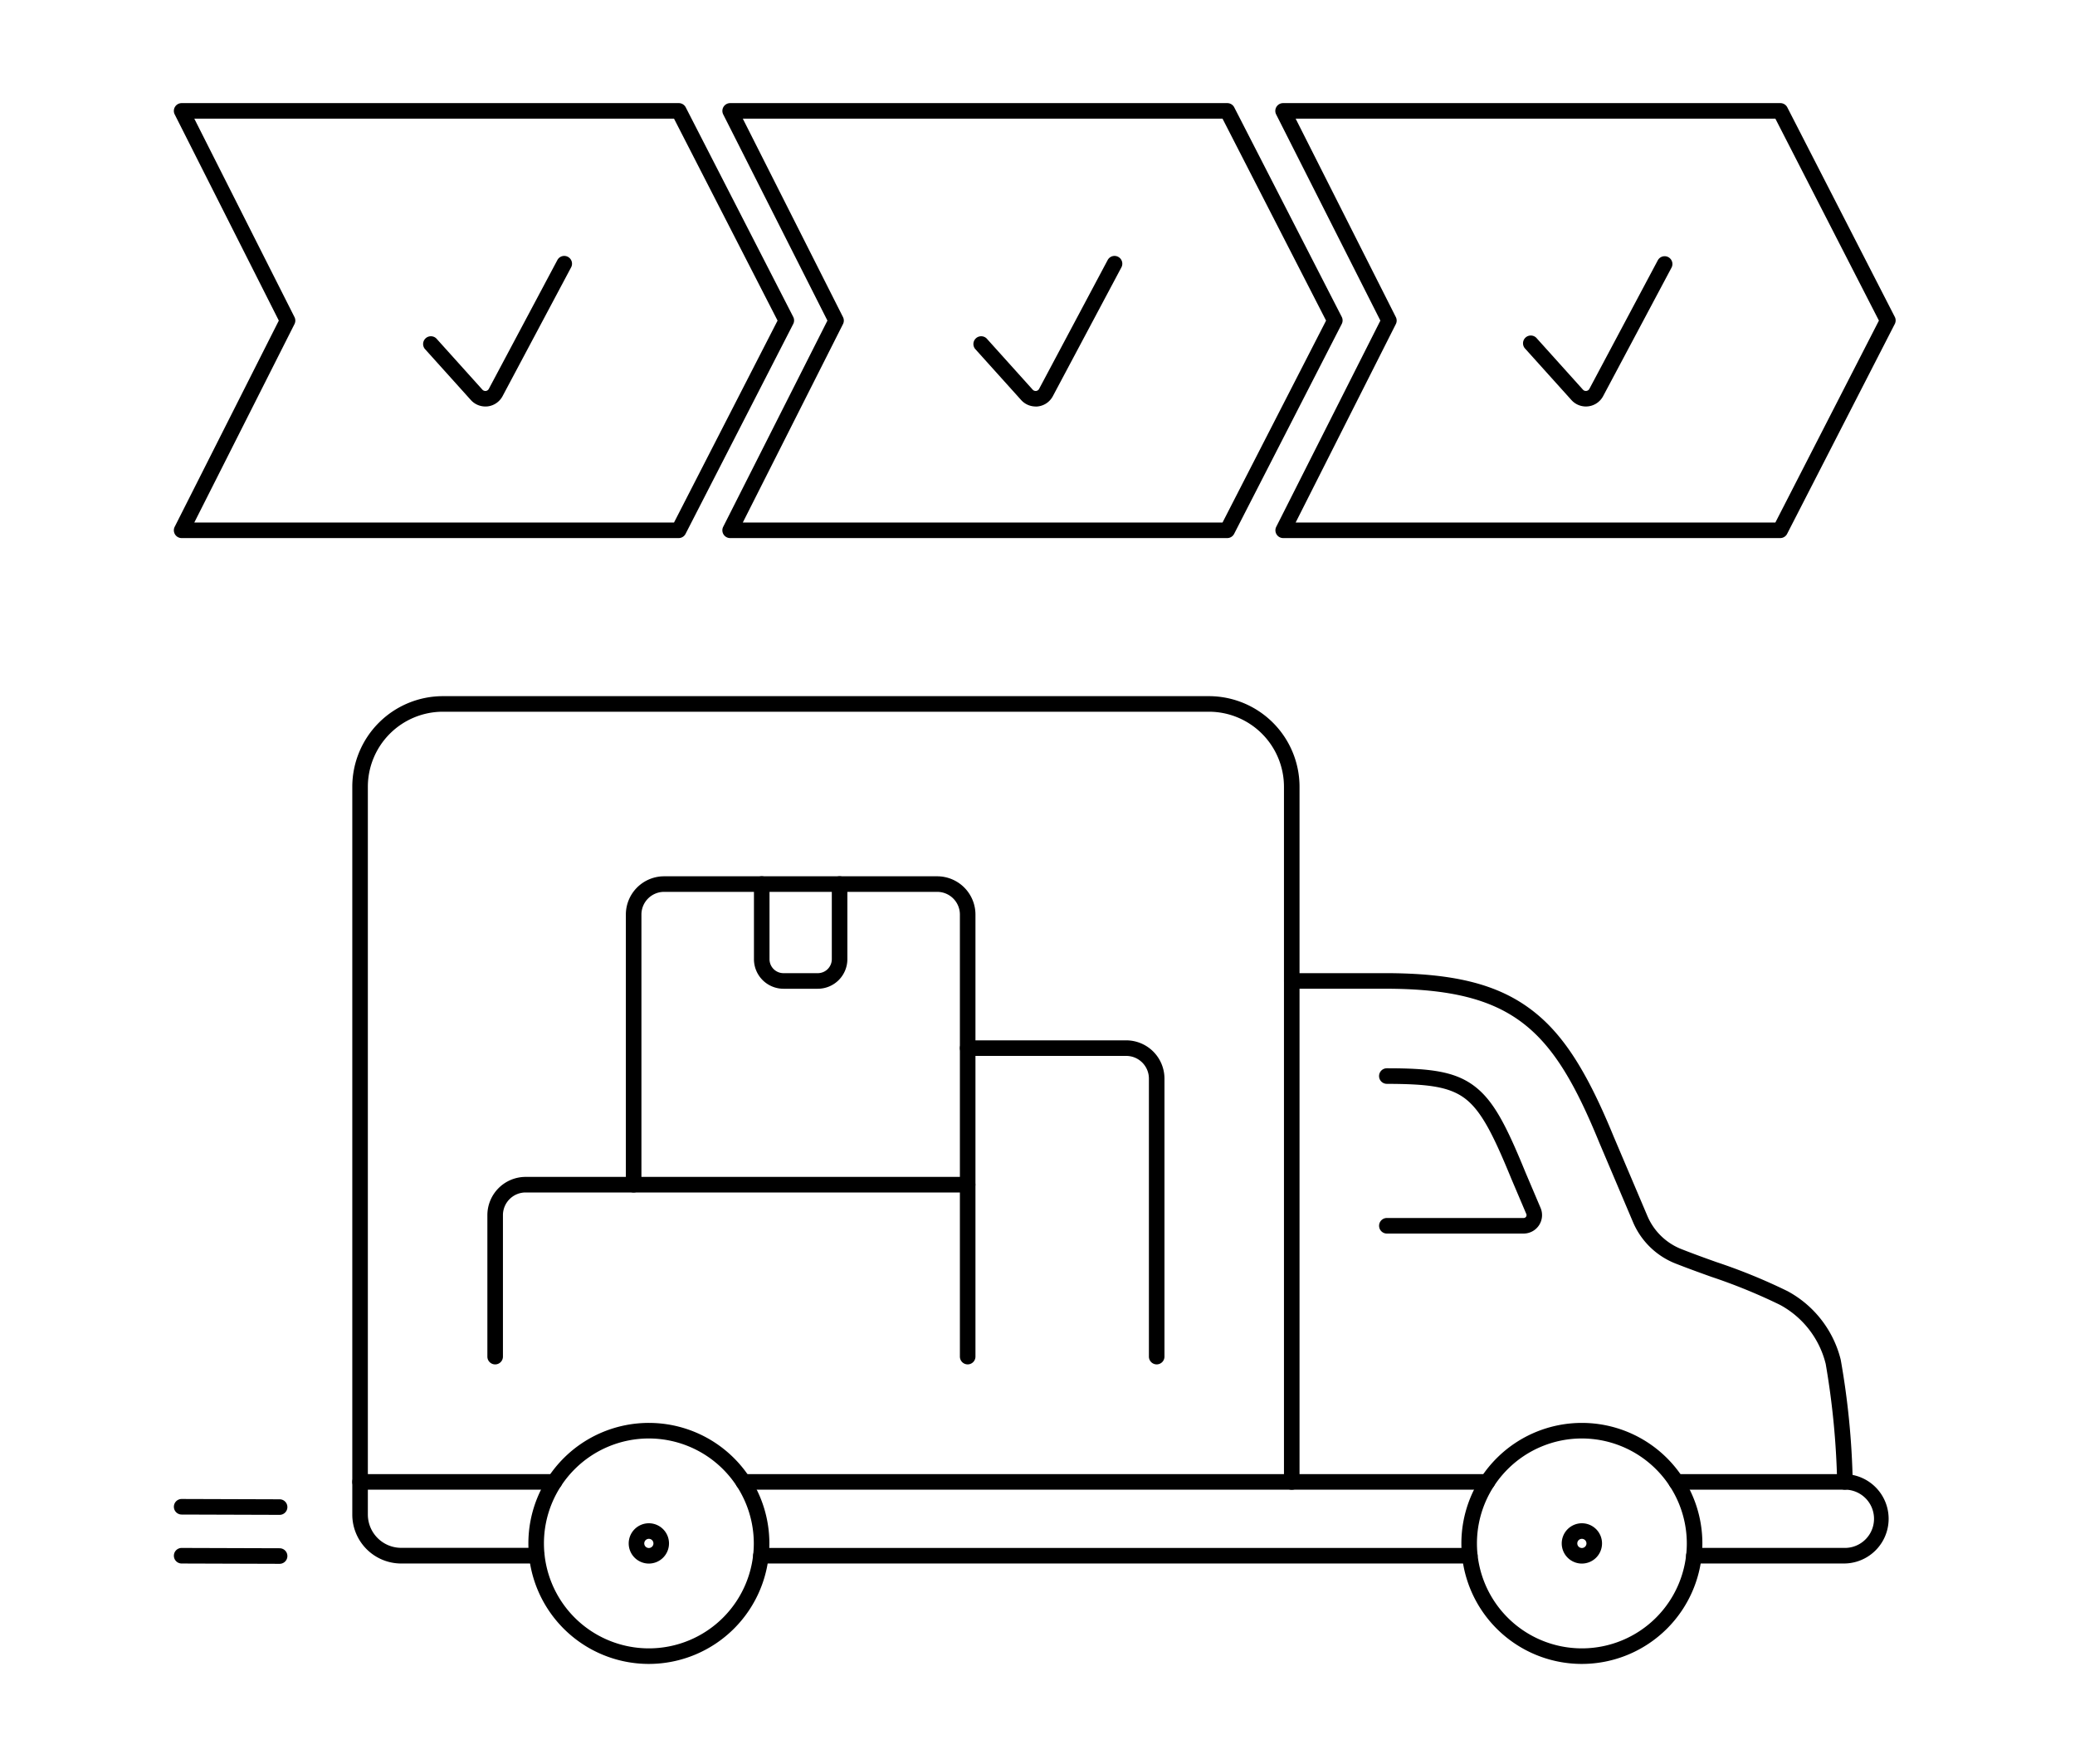 <svg xmlns="http://www.w3.org/2000/svg" width="100" height="85" viewBox="0 0 100 85"><g transform="translate(-24.34 -23.602)"><g transform="translate(8.755 -7.099)"><g transform="translate(24.34 64.621)"><path d="M107.745,66.86a.375.375,0,0,1-.375-.364,38.245,38.245,0,0,0-.552-5.7,4.442,4.442,0,0,0-2.2-2.841A27.155,27.155,0,0,0,101.3,56.6c-.56-.2-1.139-.411-1.655-.613a3.7,3.7,0,0,1-2.1-1.99L95.9,50.12c-2.24-5.461-4.138-7.4-10.336-7.4H81.087a.375.375,0,0,1,0-.75h4.478c3.3,0,5.407.521,7.038,1.741,1.517,1.134,2.673,2.907,3.991,6.119l1.646,3.874a2.956,2.956,0,0,0,1.679,1.584c.508.2,1.056.4,1.637.606a27.558,27.558,0,0,1,3.425,1.4,5.166,5.166,0,0,1,2.561,3.3,37.871,37.871,0,0,1,.579,5.879.375.375,0,0,1-.364.386Z" transform="translate(-27.588 -28.998)"/><path d="M96.675,79.329a5.807,5.807,0,1,1,5.807-5.807A5.814,5.814,0,0,1,96.675,79.329Zm0-10.864a5.057,5.057,0,1,0,5.057,5.057A5.063,5.063,0,0,0,96.675,68.465Z" transform="translate(-29.195 -33.071)"/><path d="M43.26,79.329a5.807,5.807,0,1,1,5.808-5.807A5.814,5.814,0,0,1,43.26,79.329Zm0-10.864a5.057,5.057,0,1,0,5.058,5.057A5.063,5.063,0,0,0,43.26,68.465Z" transform="translate(-20.745 -33.071)"/><path d="M36.267,67.909H29.728a2.358,2.358,0,0,1-2.355-2.355V30.48a4.37,4.37,0,0,1,4.364-4.365H68.659a4.37,4.37,0,0,1,4.364,4.365v33.5a.375.375,0,0,1-.75,0V30.48a3.619,3.619,0,0,0-3.614-3.615H31.737a3.619,3.619,0,0,0-3.614,3.615V65.554a1.607,1.607,0,0,0,1.6,1.6h6.539a.375.375,0,1,1,0,.75Z" transform="translate(-19.15 -26.49)"/><path d="M34.164.375H0A.375.375,0,0,1-.375,0,.375.375,0,0,1,0-.375H34.164A.375.375,0,0,1,34.539,0,.375.375,0,0,1,34.164.375Z" transform="translate(27.916 41.044)"/><path d="M111.228,74.953H103.95a.375.375,0,0,1,0-.75h7.277a1.4,1.4,0,0,0,0-2.807H103.1a.375.375,0,1,1,0-.75h8.127a2.154,2.154,0,0,1,0,4.307Z" transform="translate(-31.071 -33.535)"/><path d="M35.862.375H0A.375.375,0,0,1-.375,0,.375.375,0,0,1,0-.375H35.862A.375.375,0,0,1,36.237,0,.375.375,0,0,1,35.862.375Z" transform="translate(27.066 37.486)"/><path d="M9.366.375H0A.375.375,0,0,1-.375,0,.375.375,0,0,1,0-.375H9.366A.375.375,0,0,1,9.741,0,.375.375,0,0,1,9.366.375Z" transform="translate(8.598 37.486)"/><path d="M71.642,61.431a.375.375,0,0,1-.375-.375V47.66a1.094,1.094,0,0,0-1.093-1.093H62.908V61.056a.375.375,0,0,1-.75,0V46.192a.375.375,0,0,1,.375-.375h7.641a1.845,1.845,0,0,1,1.843,1.843v13.4A.375.375,0,0,1,71.642,61.431Z" transform="translate(-24.653 -29.607)"/><path d="M35.481,62.668a.375.375,0,0,1-.375-.375V55.476a1.845,1.845,0,0,1,1.843-1.843h21.3a.375.375,0,0,1,0,.75h-21.3a1.094,1.094,0,0,0-1.093,1.093v6.817A.375.375,0,0,1,35.481,62.668Z" transform="translate(-20.373 -30.843)"/><path d="M43.41,51.661a.375.375,0,0,1-.375-.375V38.269a1.845,1.845,0,0,1,1.843-1.843H58.04a1.845,1.845,0,0,1,1.843,1.843v6.438a.375.375,0,0,1-.75,0V38.269a1.094,1.094,0,0,0-1.093-1.093H44.878a1.094,1.094,0,0,0-1.093,1.093V51.286A.375.375,0,0,1,43.41,51.661Z" transform="translate(-21.628 -28.121)"/><path d="M53.445,41.845H51.791a1.425,1.425,0,0,1-1.423-1.424V36.8a.375.375,0,0,1,.75,0v3.62a.674.674,0,0,0,.673.674h1.654a.675.675,0,0,0,.675-.674V36.8a.375.375,0,1,1,.75,0v3.62A1.426,1.426,0,0,1,53.445,41.845Z" transform="translate(-22.788 -28.121)"/><path d="M.6-.375A.971.971,0,1,1-.375.6.972.972,0,0,1,.6-.375ZM.6.817A.221.221,0,1,0,.375.6.221.221,0,0,0,.6.817Z" transform="translate(21.919 39.855)"/><path d="M.6-.375A.971.971,0,1,1-.375.6.972.972,0,0,1,.6-.375ZM.6.817A.221.221,0,1,0,.375.6.221.221,0,0,0,.6.817Z" transform="translate(66.884 39.855)"/><path d="M93.125,55.38H86.532a.375.375,0,0,1,0-.75h6.593a.138.138,0,0,0,.127-.192l-.73-1.717c-.855-2.083-1.433-3.249-2.224-3.848s-1.882-.7-3.767-.707a.375.375,0,0,1,0-.75h0c2.052,0,3.267.138,4.218.859.935.708,1.539,1.9,2.463,4.157l.728,1.713a.888.888,0,0,1-.817,1.235Z" transform="translate(-28.45 -29.86)"/><path d="M4.719.39h0L0,.375A.375.375,0,0,1-.375,0,.375.375,0,0,1,0-.375L4.72-.36a.375.375,0,0,1,0,.75Z" transform="translate(0 41.044)"/><path d="M4.719.39h0L0,.375A.375.375,0,0,1-.375,0,.375.375,0,0,1,0-.375L4.72-.36a.375.375,0,0,1,0,.75Z" transform="translate(0 38.685)"/></g><g transform="translate(24.34 36.045)"><path d="M21.765,13.064a.94.94,0,0,1-.7-.312l-2.219-2.465a.375.375,0,0,1,.557-.5l2.219,2.466a.189.189,0,0,0,.141.063h.023a.19.19,0,0,0,.145-.1l3.3-6.2a.375.375,0,1,1,.662.352l-3.3,6.2a.941.941,0,0,1-.716.491A.951.951,0,0,1,21.765,13.064Z" transform="translate(-7.129 1.179)"/><path d="M59.765,13.064a.94.94,0,0,1-.7-.312l-2.219-2.465a.375.375,0,0,1,.557-.5l2.219,2.466a.189.189,0,0,0,.141.063h.023a.19.19,0,0,0,.145-.1l3.3-6.2a.375.375,0,1,1,.662.352l-3.3,6.2a.941.941,0,0,1-.83.5Z" transform="translate(-18.609 1.179)"/><path d="M97.765,13.064a.94.94,0,0,1-.7-.312l-2.219-2.465a.375.375,0,1,1,.557-.5l2.219,2.466a.185.185,0,0,0,.165.061.19.19,0,0,0,.145-.1l3.3-6.2a.375.375,0,0,1,.662.352l-3.3,6.2a.941.941,0,0,1-.716.491A.951.951,0,0,1,97.765,13.064Z" transform="translate(-30.09 1.179)"/><path d="M25.893,21.334H1.936A.375.375,0,0,1,1.6,20.79l5.018-9.936L1.6.919A.375.375,0,0,1,1.936.375H25.893a.375.375,0,0,1,.334.2l5.182,10.1a.375.375,0,0,1,0,.342l-5.182,10.1A.375.375,0,0,1,25.893,21.334Zm-23.348-.75H25.664l4.99-9.73-4.99-9.73H2.545l4.828,9.561a.375.375,0,0,1,0,.338Z" transform="translate(-1.936 -0.75)"/><path d="M63.77,21.334H39.812a.375.375,0,0,1-.335-.544L44.5,10.854,39.478.919a.375.375,0,0,1,.335-.544H63.77a.375.375,0,0,1,.334.2l5.182,10.1a.375.375,0,0,1,0,.342L64.1,21.131A.375.375,0,0,1,63.77,21.334Zm-23.348-.75H63.541l4.99-9.73-4.99-9.73H40.422l4.828,9.561a.375.375,0,0,1,0,.338Z" transform="translate(-13.379 -0.75)"/><path d="M101.953,21.334H78a.375.375,0,0,1-.335-.544l5.018-9.936L77.66.919A.375.375,0,0,1,78,.375h23.958a.375.375,0,0,1,.334.2l5.182,10.1a.375.375,0,0,1,0,.342l-5.182,10.1A.375.375,0,0,1,101.953,21.334ZM78.6,20.584h23.119l4.99-9.73-4.99-9.73H78.6l4.828,9.561a.375.375,0,0,1,0,.338Z" transform="translate(-24.914 -0.75)"/></g></g><rect width="100" height="85" transform="translate(24.34 23.602)" fill="none"/></g></svg>